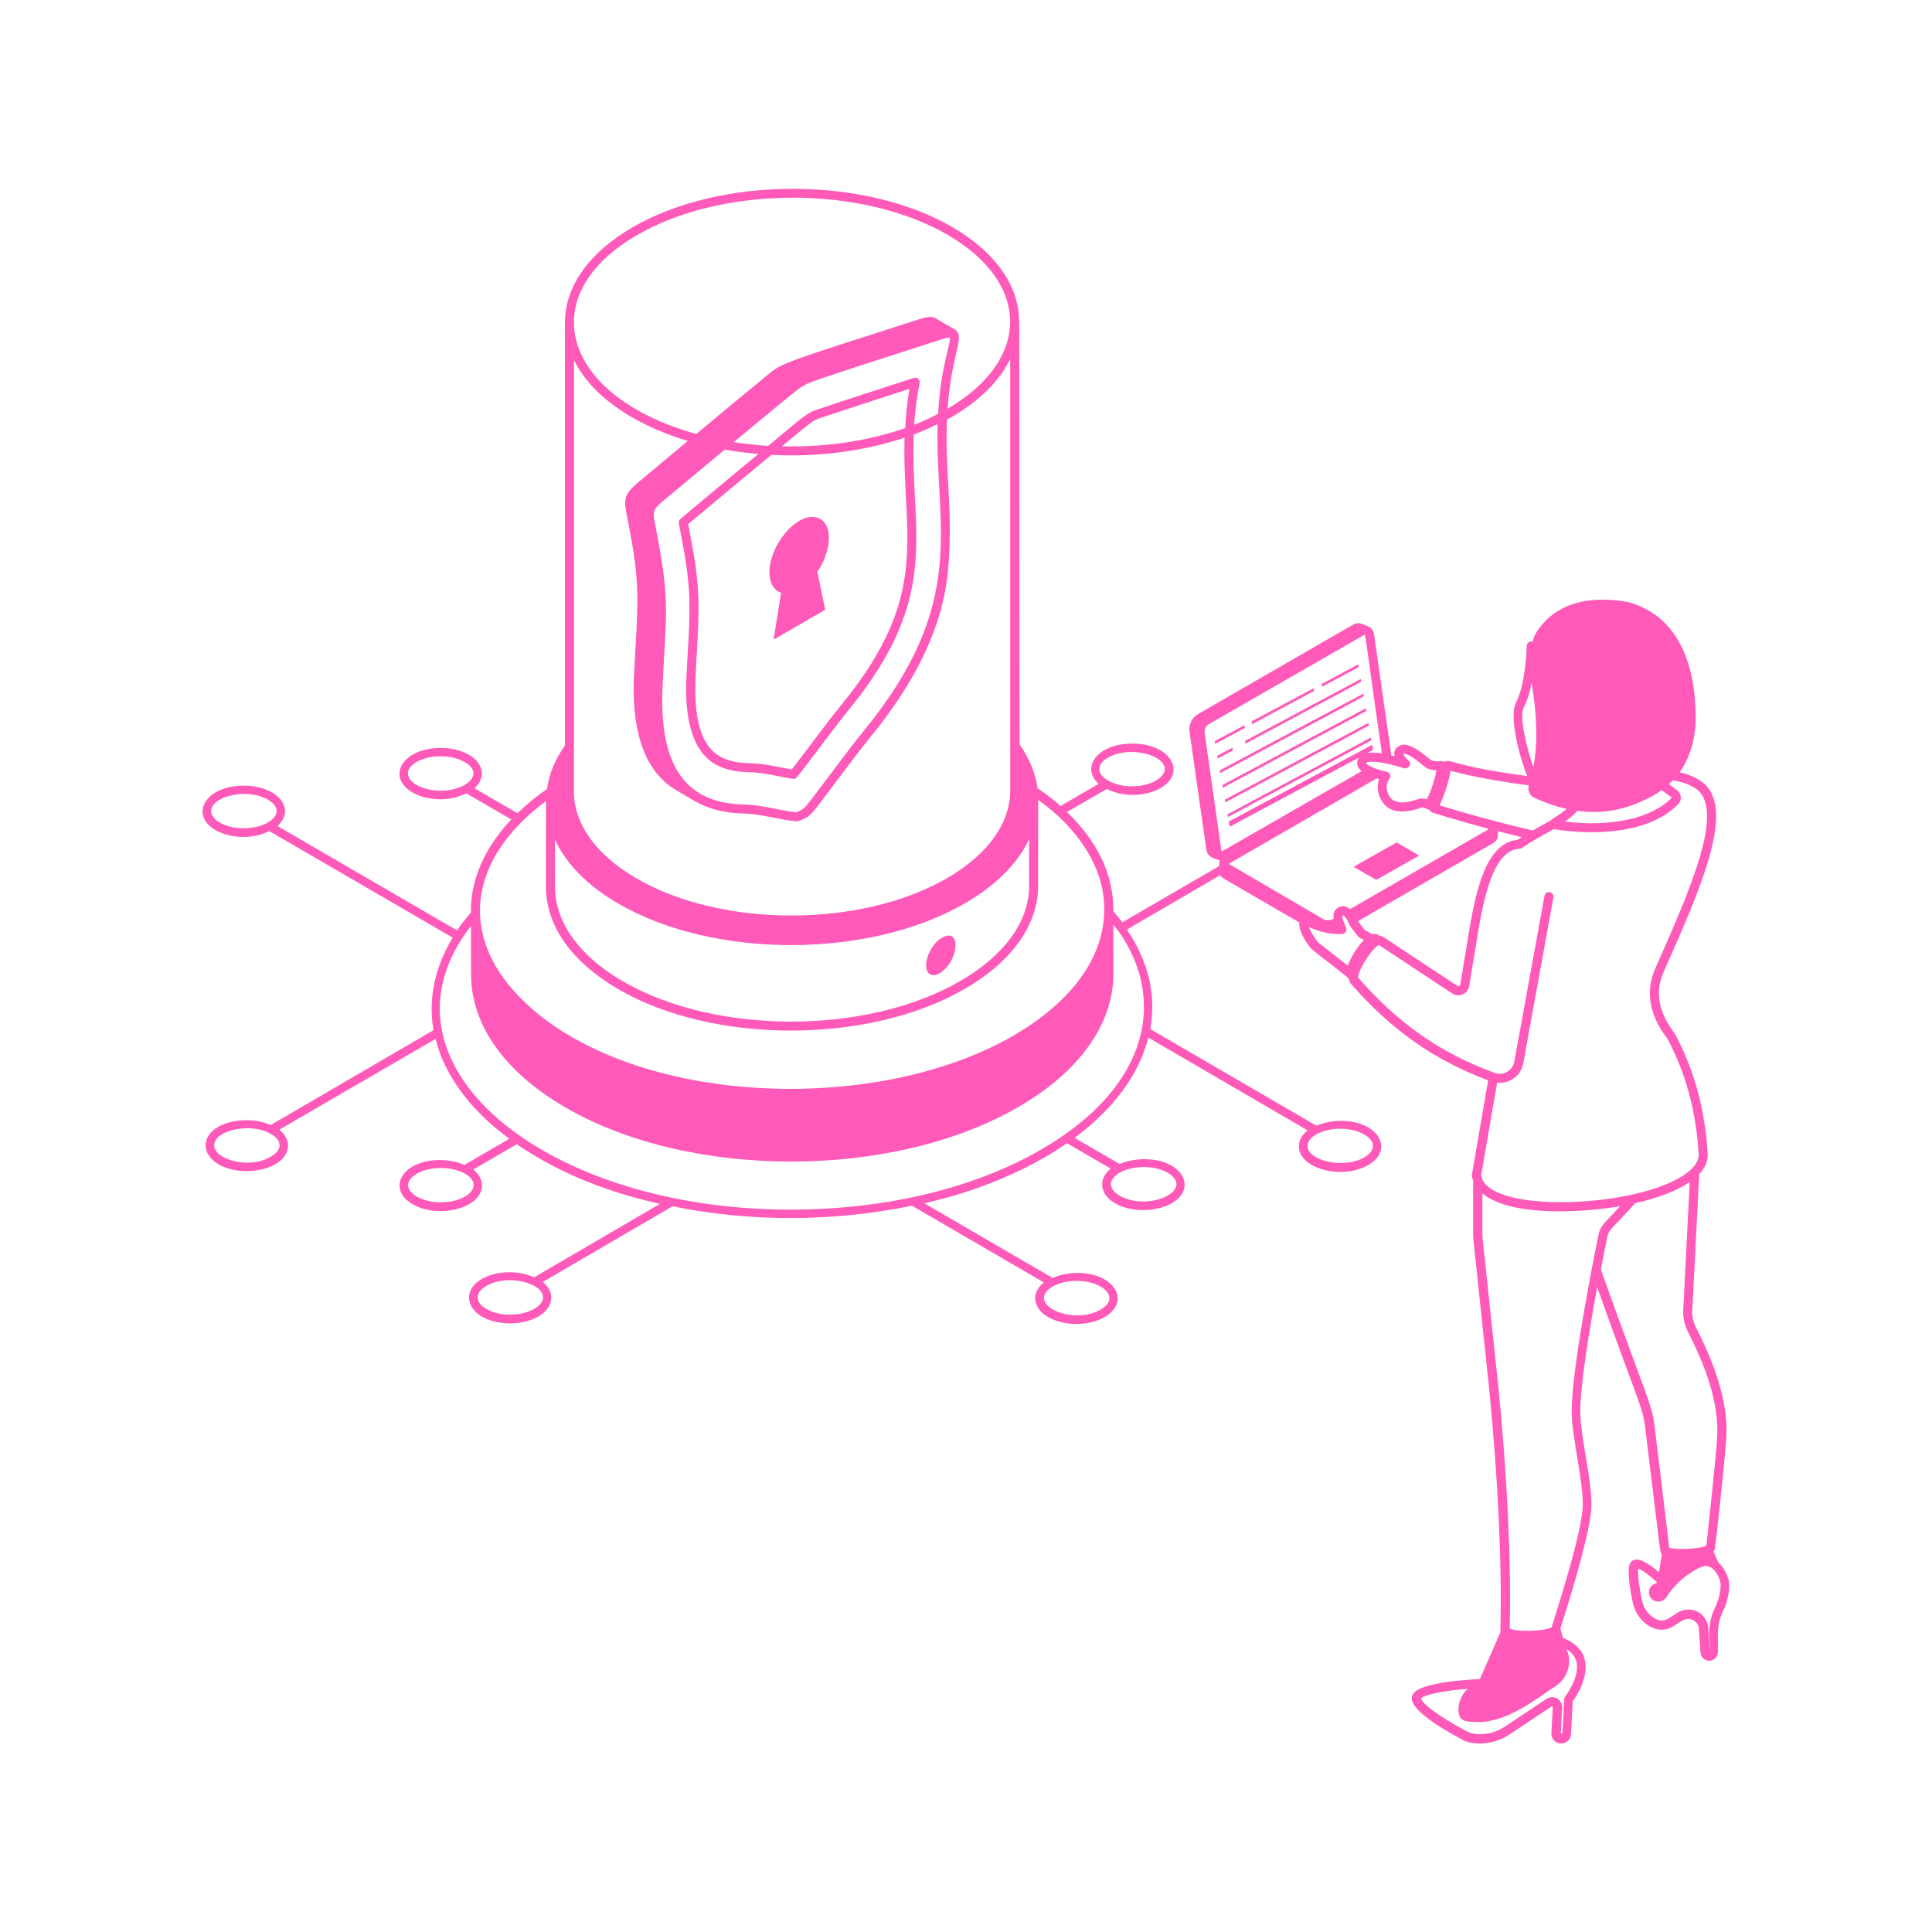 <?xml version="1.0" encoding="UTF-8"?>
<svg width="1200pt" height="1200pt" version="1.1" viewBox="0 0 1200 1200" xmlns="http://www.w3.org/2000/svg">
 <path d="m514.87 334.22c0-9.188-4.969-13.266-10.5-13.125-11.953 0-26.484 18.844-26.484 34.359 0.094 5.156 1.641 9 4.359 11.109 0.844 0.75 1.781 1.266 2.906 1.594-2.719 16.875-4.781 29.953-4.641 29.109l31.969-18.469h0.094l-4.875-23.625c3.516-5.016 7.172-13.453 7.172-20.953z" fill="#ff59b9"/>
 <path d="m579.71 605.72c1.172 0 2.484-0.422 3.797-1.172 12.328-7.406 13.734-29.344 1.453-21.984-5.156 2.578-9.75 11.25-9.75 16.875 0 3.891 1.734 6.281 4.5 6.281z" fill="#ff59b9"/>
 <path d="m855.24 546.28 25.828-14.625c0.281-0.141 0.281-0.375 0-0.516l-13.172-7.641c-0.281-0.141-0.656-0.141-0.891 0l-25.828 14.625c-0.234 0.141-0.281 0.328 0 0.516l13.172 7.641c0.281 0.141 0.656 0.141 0.891 0z" fill="#ff59b9"/>
 <path d="m762.66 507.47 89.109-47.672-0.281-1.688-89.109 47.672z" fill="#ff59b9"/>
 <path d="m845.48 423.42-0.281-1.688-71.906 38.484 0.281 1.688z" fill="#ff59b9"/>
 <path d="m761.06 498.37 89.156-47.672-0.281-1.688-89.156 47.672z" fill="#ff59b9"/>
 <path d="m759.52 489.28 89.109-47.672-0.281-1.688-89.109 47.672z" fill="#ff59b9"/>
 <path d="m846.79 430.82-89.156 47.672 0.281 1.688 89.156-47.672z" fill="#ff59b9"/>
 <path d="m765.47 464.39-9.422 5.016 0.328 1.688 9.422-5.016z" fill="#ff59b9"/>
 <path d="m772.92 450.47-18.422 9.844 0.281 1.688 18.422-9.844z" fill="#ff59b9"/>
 <path d="m816.24 429.14-0.281-1.688-38.578 20.625 0.281 1.734z" fill="#ff59b9"/>
 <path d="m843.94 414.32-0.328-1.688-22.781 12.234 0.281 1.688z" fill="#ff59b9"/>
 <path d="m1072.2 893.53c1.266-19.312-4.875-41.859-18.75-68.953-1.688-3.328-2.531-6.938-2.344-10.406l4.312-84.891c3.891-4.172 5.672-8.672 5.203-13.406-1.734-27.281-8.297-51.281-20.297-73.781-10.125-13.219-12.516-25.641-7.219-37.922 24-54.047 46.688-105.09 22.406-119.58-0.281-0.234-4.594-3.234-12.281-4.922 5.531-7.734 9-17.438 9.891-29.531 1.031-38.016-11.203-67.125-40.641-75.844-1.125-0.328-2.344-0.609-3.516-0.75-24.609-3.703-43.078 2.016-54.234 18.516-1.172 1.688-2.109 4.031-2.859 6.516-1.922-0.562-3.562 0.844-3.609 2.625 0 0.234-0.469 23.344-6.75 35.484-4.312 8.344 2.156 33.188 7.031 45.328-46.078-6.047-47.016-10.875-51.234-8.859-1.594-0.234-2.484-0.938-3.938-0.188-1.5-0.234-3.516 0.188-5.578-1.594-11.062-9.516-15.562-9.375-17.953-8.438-2.953 1.172-4.5 3.609-3.656 6.703-0.797-0.188-1.547-0.375-2.25-0.562 0.141-2.625 0.656 3.844-10.406-74.625-0.375-2.719-1.781-4.688-3.75-5.391-0.094-0.047-0.141-0.141-0.234-0.188-3.281-0.891-5.344-3.047-9.188-0.844l-96.609 55.734c-3.375 2.016-5.578 6.703-4.922 10.688l10.406 72.891c0.797 5.719 5.719 5.766 7.5 6.844 0.656 0.328 0.469 0.141 1.078 0.281-0.844 1.688-0.516 2.578-0.562 3.469l-60.094 34.922c-1.219-1.547-2.438-3.188-5.625-6.797 0.328-24.234-11.391-45-28.828-61.688l24.656-14.297 0.609 0.281c11.344 5.203 24.609 3.938 32.906-0.891 16.453-9.562 6.234-27.609-17.531-27.609-21.188 0-31.547 14.109-21.984 24l0.984 1.031-23.625 13.734c-4.125-3.609-7.734-6.656-14.25-11.016-1.312-9.328-5.062-18.516-11.203-27.234-0.281-278.48-0.094-261.94-0.281-263.06-0.188-22.125-14.906-42.844-41.484-58.266-54.516-31.688-143.53-31.688-198.37 0-27.188 15.703-42.188 36.75-42.234 59.25v0.094c-0.047 405.28 0 204.56 0 262.6-6.094 8.625-9.844 17.766-11.156 27.094-8.953 6.234-13.641 10.594-18.328 15l-26.672-15.469 0.984-1.031c9.75-10.359-1.453-24-21.984-24-23.906 0-33.984 18.094-17.531 27.609 4.734 2.766 11.016 4.266 17.625 4.266 8.625 0 14.297-3.141 15.891-3.656l27.891 16.172c-27.984 29.531-24.844 56.719-25.078 57.797-6.234 7.172-8.109 10.359-8.672 11.109l-111.47-64.781c0.562-0.75 4.641-4.078 4.641-9.141 0-4.5-2.859-8.719-8.016-11.719-4.734-2.719-10.969-4.266-17.531-4.266-24.047 0-33.984 18.141-17.625 27.609 4.781 2.766 11.016 4.266 17.625 4.266 8.812 0 14.25-3.047 15.844-3.609l113.86 66.141-0.609 0.984c-18 30.562-11.203 54.891-11.344 56.531l-101.11 58.875-0.516-0.234c-16.312-6.797-39.891-0.656-39.891 12.984 0.094 4.5 2.906 8.719 8.156 11.719 15.141 8.812 43.031 3.047 43.031-11.766 0-5.625-4.641-8.953-5.344-9.844l97.031-56.391c0.469 0.938 4.922 31.453 44.344 61.031l1.406 1.031-27.844 16.219c-0.844-0.234-6-3-15.375-3-23.438 0-33.234 18.047-16.781 27.469 15.562 9.141 43.031 2.719 43.031-11.766 0-5.625-4.641-8.953-5.344-9.844l26.906-15.656c22.781 15.328 49.453 27.797 86.109 36.375l2.859 0.656-78.141 45.609c-0.891-0.281-6.188-3.141-15.469-3.141-6.375 0-12.375 1.5-16.969 4.125-16.219 9.422-6.609 27.609 17.531 27.609 6.609 0 12.844-1.5 17.531-4.266 5.156-3 8.016-7.219 8.016-11.719 0-5.766-4.641-9-5.25-9.75l80.531-46.969 0.469 0.094c49.688 9.984 100.36 9.328 147.89-0.375l0.375-0.094 81.891 47.625c-0.609 0.75-5.344 4.078-5.344 9.844 0 4.406 2.906 8.719 8.016 11.719 10.031 5.766 25.5 5.578 35.016 0.094 16.547-9.703 6.422-27.516-16.781-27.516-8.859 0-14.672 2.859-15.469 3.094l-79.641-46.359c1.922-0.562 39-7.781 74.859-28.594 4.547-2.531 8.859-5.438 13.734-8.719l27.141 15.75c-0.609 0.75-5.25 3.984-5.25 9.844-0.094 4.5 2.859 8.766 7.969 11.719 15.797 9.141 43.219 2.719 43.219-11.625 0-4.5-2.859-8.625-8.016-11.719-8.812-5.062-21.984-5.25-31.781-1.266l-0.516 0.234-28.031-16.266 1.359-1.031c23.016-17.391 38.25-38.016 44.016-59.766l0.375-1.5 98.906 57.609c-0.703 0.891-5.344 4.078-5.344 9.844 0 10.781 14.625 16.031 25.641 16.031 6.516 0 12.656-1.5 17.391-4.266 16.406-9.375 6.562-27.469-16.781-27.469-5.344 0-10.406 0.984-14.859 2.766l-0.516 0.234-103.12-60 0.141-0.844c0.656-4.266 1.031-8.625 1.031-12.75 0.094-16.125-5.016-32.016-15.094-47.25l-0.656-0.984 57.984-33.797c0.094 0.094 0.141 0.234 0.188 0.375 0.562 0.703 1.172 1.266 2.062 1.781l46.875 27.234c-0.328 2.906 0.797 7.922 7.031 15.938 0.422 0.375 0.797 0.797 1.359 1.219l21.609 16.969c0.234 0.422 0.516 0.75 0.797 0.984 0.234 1.781 1.031 2.906 1.688 3.469 25.078 28.547 51.375 46.922 84.797 59.484-11.25 65.484-10.219 58.781-10.125 59.344 0.094 1.078 0.469 2.109 0.797 3.094v35.016l9.891 93.516c5.625 57 8.062 108.98 7.031 150.32 0 0.375 0.141 0.656 0.234 0.984l-12.938 29.625c-10.359 0.469-36.281 2.297-41.25 8.859-0.984 1.312-1.312 2.859-0.938 4.406 2.203 8.953 26.531 21.891 31.172 24.281 5.531 3.422 18.75 4.031 29.438-3.188l26.109-17.391c0.422 0.047 0.703 0.328 0.703 0.703l-0.844 15.844c-0.141 1.641 0.469 3.281 1.547 4.5 3.656 3.938 10.406 1.547 10.641-3.844l1.078-20.438c2.297-3.141 10.5-15.516 7.266-26.531-1.688-5.766-6.281-10.031-13.406-12.797l-1.5-5.906c2.25-6.938 17.812-55.734 19.125-73.969 1.078-15.562-6.656-44.672-6.797-59.719-0.234-16.266 5.672-51.984 10.5-78.188 24.797 69.891 28.312 74.156 29.812 87.234 10.266 83.719 9.047 77.109 10.312 78.469l-1.734 11.344c-4.922-4.266-11.203-8.719-15.047-7.828-1.5 0.375-2.672 1.406-3.234 2.953-1.172 3.375-0.562 11.062 1.781 22.781 1.078 5.812 4.078 10.875 8.531 14.203 6.047 4.5 12.469 4.734 18 0.656 1.875-1.312 3.609-2.391 5.203-3.188 4.359-2.109 9.328 1.172 9.562 5.625l0.984 14.672c0.188 2.812 2.531 5.062 5.344 5.062 3 0 5.438-2.391 5.438-5.344 0.422-8.344-1.359-15.891 3-24.938 3.234-6.75 4.594-13.641 3.797-19.688-0.094-0.281-1.969-7.172-6.656-11.25l-2.812-6.703c0.656-0.844 0.844-1.641 0.844-2.016 0.281-0.797 5.906-51.234 7.031-68.062zm-384-422.9c12.984-7.734 35.25-1.828 35.25 7.031 0 2.531-1.969 5.156-5.391 7.125-3.984 2.344-9.281 3.609-15 3.609-15.984 0-27.609-10.547-14.859-17.766zm-414.42 20.484c-16.031 0-27.75-10.359-15-17.859 8.109-4.688 21.75-4.734 29.859 0.094 12.703 7.172 1.125 17.766-14.859 17.766zm-122.34 23.344c-5.719 0-11.016-1.266-14.906-3.516-3.469-2.016-5.391-4.641-5.391-7.219 0-9.094 22.312-14.625 35.25-7.031 12.75 7.359 1.031 17.766-14.953 17.766zm16.734 204c-13.641 8.156-35.156 1.547-35.156-7.031 0-9.328 22.547-14.578 35.25-7.125 7.312 4.219 7.031 10.125-0.094 14.156zm105.61 28.312c-16.125 0-27.516-10.359-14.859-17.766 8.109-4.688 21.516-4.734 29.859 0 12.562 7.125 1.594 17.766-15 17.766zm28.359 66.234c-7.219-4.078-7.312-10.078-0.094-14.25 12.797-7.641 35.25-2.016 35.25 7.031 0 8.812-21.562 15.094-35.156 7.219zm351.05-13.547 0.609-0.375c3.984-2.25 9.281-3.516 15-3.516 15.938 0 27.656 10.453 14.766 17.859-17.578 10.125-46.688-3.375-30.375-13.969zm41.578-70.688 0.609-0.375c8.156-4.594 21.422-4.781 29.906 0 17.719 10.641-11.953 24.562-29.859 14.25-3.469-2.016-5.484-4.641-5.391-7.219 0-2.297 1.734-4.781 4.734-6.656zm122.76-24.188c3.984-2.25 9.234-3.516 14.906-3.516 15.75 0 27.844 10.219 14.859 17.859-12.75 7.359-35.156 1.969-35.156-7.219 0-2.578 1.922-5.109 5.391-7.125zm-472.82-182.95c6.984 15 20.297 28.547 39.422 39.656 59.062 34.312 155.53 34.312 215.02-0.094 19.406-11.203 32.953-24.844 40.031-39.938v28.734c0.094 22.312-15.188 43.406-42.938 59.438-57.891 33.469-151.78 33.469-209.34 0.094-27.141-15.75-42.094-36.609-42.188-58.641zm51.188-375.74c53.297-30.797 139.78-30.797 192.74 0 51.562 29.953 51.844 77.625-0.094 108 2.391-33.891 10.734-44.25 5.156-48.656-0.844-0.984 0.234 0.047-12.844-7.688-2.344-1.312-5.484-0.703-10.406 0.891-82.125 26.344-84.422 26.953-92.578 33.516-15.141 12.422-30.281 24.984-45.422 37.594-83.109-23.156-102.19-85.781-36.562-123.66zm140.9 307.69c-7.031 8.625-13.875 17.766-20.484 26.578-15.094 20.062-15.984 21.562-18.938 23.109-1.781 1.031-2.906 1.219-3.094 1.219-11.062-1.219-20.906-4.594-32.578-4.828-39.797-0.797-51.281-29.438-50.344-69.234 2.062-49.547 5.297-54.141-3.703-100.88-2.297-12.141-3.281-12.094 5.297-19.312 11.531-9.656 24.094-20.109 37.125-30.938 6.891 1.219 13.875 2.062 20.953 2.672-2.484 2.062-46.219 38.344-48.562 40.547-0.703 0.656-1.031 1.594-0.844 2.531 1.359 8.156 5.812 26.719 6.469 45.422 0.609 17.25-1.172 36-1.922 53.484-0.516 21.656 3.469 37.078 11.906 45.844 6.141 6.422 14.953 9.609 26.906 9.844 6.797 0.141 12.938 1.359 18.844 2.531 1.031 0.188 8.016 1.594 9.047 1.594 0.844 0 1.688-0.375 2.203-1.078 4.734-6 9.328-12.094 14.109-18.469 5.578-7.406 11.906-15.844 18.375-23.812 57.938-71.109 37.641-110.25 39.938-170.53 5.156-1.922 10.125-4.078 14.859-6.469-1.734 63.75 19.734 110.02-45.562 190.18zm45.891-196.55c-4.734 2.484-9.656 4.781-14.859 6.797 1.594-24.562 5.062-26.25 2.484-28.547-0.75-0.656-1.781-0.891-2.719-0.562-19.875 6.422-40.312 13.031-60.516 19.828-6.375 2.062-10.031 5.953-29.953 22.406-7.219-0.422-14.344-1.219-21.375-2.344 40.594-33.656 40.312-33.328 43.359-35.016 3.562-2.062-0.141-1.219 85.125-28.641 3.75-1.219 5.156-1.406 5.672-1.406 0.75 4.594-5.484 16.641-7.219 47.484zm-59.391 179.86c-11.156 13.688-20.953 27.562-31.547 41.016-8.062-1.312-16.406-3.703-26.625-3.891-10.359-0.188-17.906-2.812-22.969-8.109-12.75-13.266-10.453-40.734-9.516-57.516 0.75-12.609 1.5-25.641 1.078-38.156-0.609-16.172-3.516-29.906-6.281-44.672 0.375-0.328 0.844-0.703 1.312-1.125 15.469-12.938 32.719-27.328 50.344-41.906 30.422 1.547 58.781-2.672 82.734-10.688-1.641 60.328 17.109 96.797-38.531 165.05zm-37.641-159.66c16.875-13.922 18.797-15.938 23.25-17.391 18.703-6.281 37.547-12.375 55.969-18.328-1.5 8.531-2.203 16.547-2.625 24.375-23.438 8.203-50.156 11.953-76.594 11.344zm-58.453-3.328c-9.984 8.297-19.922 16.594-29.906 24.938-9.422 7.828-9.938 10.594-8.156 20.25 3 15.562 6 30.234 6.562 45.938 0.656 18.328-1.266 38.906-2.109 58.125-0.844 34.172 8.109 57 26.578 67.734l11.297 6.656h0.047c9.422 5.391 19.125 7.5 30.094 7.734 10.922 0.234 20.953 3.562 32.016 4.781 2.156 0.281 4.594-0.797 6.469-1.875 4.031-2.109 4.781-3.422 20.719-24.656 6.609-8.766 13.406-17.859 20.344-26.391 29.062-35.672 44.672-69.469 47.719-103.22 3.234-36.891-2.062-60.797-0.703-93.375 0.844-0.469 1.781-0.891 2.625-1.359 17.625-10.172 30-22.594 36.656-36.188v267.94c0 20.531-14.016 39.938-39.469 54.656-53.344 30.75-139.78 30.75-192.71-0.047-24.938-14.438-38.719-33.562-38.812-53.812v-268.18c12.703 25.875 43.219 42.094 70.734 50.344zm-88.078 223.6c-0.094 1.031-0.047 28.922-0.047 53.438 0.094 24.141 16.031 46.641 44.953 63.469 59.109 34.312 155.58 34.266 215.02-0.094 29.578-17.062 45.797-39.891 45.75-64.312 0-1.125 0.047-52.406 0.047-53.156 6.094 4.406 10.922 8.578 13.312 10.922 20.109 19.031 27.891 39.562 27.703 57.141 0 34.453-26.812 61.312-56.625 78.469-86.156 49.688-234.89 43.312-302.48-20.109-43.5-40.688-35.953-89.812 12.375-125.76zm307.4 216.61c-41.531 24-96.75 37.219-155.39 37.219-154.22 0-264.28-91.547-198.61-176.21l0.047 30.281c0.094 31.266 20.906 60.562 58.641 82.453 77.203 44.859 203.21 44.812 280.92-0.047 38.438-22.125 59.531-51.797 59.438-83.531l-0.094-30c0.844 1.078 1.781 2.156 2.578 3.234v0.141l0.234 0.141 0.094 0.094c29.25 40.781 21.844 95.906-47.859 136.22zm316.22-204.28c-3.562 1.969-7.312 4.031-10.688 6-18.281-4.172-41.672-10.547-57.656-15.562l-0.141-0.422c2.391-4.547 5.906-15.094 6.656-20.906 0-0.047 0-0.094 0.047-0.141 13.641 3.562 30.375 6.656 48.609 9-0.844 3 0.375 6.234 3.234 7.594 6.891 3.234 13.641 5.531 20.297 7.031-4.219 3.562-7.922 5.484-10.359 7.406zm-20.016 11.766c-19.969 1.922-25.641 32.156-29.438 51.797l-6.281 38.109c-0.141 0.844-1.125 1.312-1.828 0.844l-46.031-30.422c-0.656-0.469-1.453-0.656-2.297-0.703l-0.844-0.516c-0.703-0.422-2.016-0.938-3.844-0.422-1.453-0.938-2.906-1.828-4.406-2.531-1.078-1.359-2.766-3.234-4.219-5.672l83.578-48.234c2.203-1.219 3.375-3.141 3.234-5.016v-2.578c4.828 1.266 9.797 2.484 14.766 3.703-0.891 0.609-1.688 1.125-2.391 1.641zm-113.95 44.625c-0.609 1.125-0.656 2.625-0.375 4.312l-0.609 0.375c-1.547 0.844-4.359 0.891-5.812 0l-58.828-34.359 91.828-53.016c0.562 0.188 1.078 0.328 1.594 0.469-1.078 2.906-1.594 7.359 1.219 12.703 4.5 8.906 15.375 8.484 24.703 5.016 1.078-0.422 2.062 0.141 3.094 0.375 0.188 0.094 0.328 0.328 0.562 0.375l1.594 0.422c0.469 0.75 1.219 1.547 1.922 1.781 3.516 1.172 17.344 5.391 34.266 9.938l0.656 0.328c-0.75 0.703 2.156-1.219-86.062 49.734-3.656-2.953-7.922-2.016-9.75 1.547zm150.98-62.578c13.828 1.875 27.094-0.047 39.891-5.953 4.594-1.922 8.719-4.219 12.422-6.938 1.828 1.312 3.891 2.812 6.375 4.641-12.375 12.891-37.406 18.422-66.469 14.906 2.625-1.828 5.438-4.078 7.781-6.656zm-33.281-64.406c2.25-4.312 3.797-9.797 4.875-15.188 0.094 0.844 0.234 1.781 0.328 2.484 2.625 16.594 3.797 33.094 0.703 50.062-3.938-11.391-9.047-31.266-5.906-37.359zm-74.625 28.875c0.797-0.234 4.312 0.703 12.188 7.453 3.516 3.141 7.359 2.766 8.109 2.906-0.562 4.547-3.891 14.719-5.953 17.953l-0.375-0.094c-1.875-0.562-3.797-0.516-5.438 0.141-3.234 1.219-14.109 4.641-17.672-2.344-3.188-6.094 0-10.031 0.141-10.172 1.453-1.594 0.609-4.219-1.547-4.641-3.703-0.703-5.25-1.453-6-1.594-1.453-0.469-6.516-2.391-6.75-3.891 0.75-1.031 7.641-1.641 23.297 3.234l0.234 0.094c2.625 0.797 5.531-3.047 2.484-4.969-2.953-2.906-3.047-4.078-2.719-4.078zm-13.547-0.188c-3.891-0.562-6.75-0.562-8.812-0.281l3.375-1.828-0.562-3.188-89.109 47.672 0.562 3.188 80.203-42.891c-1.688 2.672-1.406 5.766 1.734 8.391-8.859 5.109 32.156-18.469-86.812 49.875h-0.047l-0.047-0.047c-0.281-0.469 0.562 4.359-10.594-73.734-0.281-1.781 0.75-4.172 2.156-5.016l97.266-55.875c0.703 0.609 1.875 12.844 10.688 73.734zm-39.984 116.95c-3.281-4.266-4.688-7.219-5.25-9.047 7.641 3.516 14.062 4.547 20.531 4.219 2.016-0.094 3.234-2.156 2.438-3.938-0.656-1.266-2.812-6.328-2.109-7.547 0.141-0.047 0.703 0.047 1.781 1.406 3.047 3.984-0.281 1.828 8.062 11.906 0.609 0.75 0.891 0.609 3.375 1.969-3.984 4.078-8.25 10.828-9.984 15.984l-18.141-14.25c-0.281-0.281-0.562-0.609-0.703-0.703zm111.56 87.562c8.297 0.938 15.141-4.875 16.312-12.375l18.656-102.66c0.281-1.547-0.75-3-2.25-3.281-1.641-0.281-3 0.75-3.281 2.25l-18.703 102.75c-0.938 5.812-6.844 9.281-12.281 7.266-33.562-12.281-59.672-30.422-84.891-59.344 0.703-5.906 9.047-18.047 12.797-20.016 0.047-0.047 0.141-0.047 0.188-0.094l45.656 30.188c4.172 2.672 9.656 0.141 10.453-4.688l6.281-38.016c3.094-16.078 8.625-46.641 25.125-47.297 0.516 0 0.984-0.234 1.406-0.516 6.047-4.031 9.703-6.094 19.688-11.625 25.453 4.125 59.812 2.766 77.438-15.656 1.078-1.125 1.641-2.719 1.5-4.312-0.141-1.641-0.938-3.094-2.203-4.078-1.875-1.406-3.609-2.719-5.25-3.891 0.844-0.75 1.688-1.547 2.484-2.344 8.438 1.219 13.172 4.406 13.406 4.547 20.25 12.047-2.484 63.188-24.469 112.64-6.094 14.156-3.422 28.875 7.688 43.219 11.391 21.375 17.719 44.625 19.406 71.156 0.516 5.297-3.656 9.703-8.016 12.844-29.859 21.422-123.74 25.125-127.03 0.844zm49.125 359.11c2.859 9.656-6.75 22.078-6.844 22.219-0.984 1.219-0.375 0.516-1.734 22.875h-0.984l0.844-16.266c0-4.594-5.109-8.062-9.703-5.203l-25.875 17.25c-8.531 5.766-18.891 5.578-23.531 3-11.109-5.719-27.281-15.984-28.5-20.391 1.312-2.344 13.875-4.875 28.875-6.094-6.891 6.469-6.609 16.312-3.938 18.562 1.359 1.5 3.844 2.016 10.688 2.109 18.609 0 37.453-15.609 47.953-22.359 5.391-3.469 8.344-9.609 8.344-15.422 0-4.5-1.453-6.891-1.734-7.641 3.094 2.016 5.25 4.406 6.141 7.359zm3.984-94.688c-1.406 19.734-18.938 72.234-19.219 73.828-3.422 2.391-21.797 3.328-26.062 0.703 0.984-41.391-1.453-93.281-7.078-150.14l-9.891-93.234v-26.766c17.719 14.766 62.391 11.953 85.453 7.922-7.219 8.531-12.422 11.344-13.453 18.281-0.703 3.375-16.922 82.5-16.547 110.16 0.141 14.812 7.828 45.094 6.797 59.25zm44.719-50.859c-1.641-14.297-5.344-18.609-33.375-97.453 2.25-11.719 3.891-19.781 3.938-20.062 0.75-4.875 3.703-5.766 17.297-21.141 13.781-3.094 25.875-7.594 33.938-13.125l-4.031 79.641c-0.234 4.453 0.797 9.047 2.906 13.266 13.406 26.156 19.359 47.766 18.141 66.047-1.031 15.422-5.859 59.578-6.656 66.844-4.031 2.062-18.609 2.812-23.062 1.312zm40.828 96.375c0.609 4.594-0.609 10.453-3.328 16.172-5.578 11.484-2.953 21.234-3.141 27.375-1.219-14.203-0.328-15.984-2.531-19.875-2.25-4.031-6.422-6.328-10.781-6.328-9.984 0-12.75 11.719-22.688 4.359-3.281-2.484-5.531-6.281-6.375-10.734-2.109-10.547-2.484-16.641-2.156-19.078 2.203 0.703 7.125 4.266 11.719 8.531 0 0.047-0.047 0.047-0.047 0.094-0.328 0.422-0.797 0.562-1.219 0.75-5.438 1.922-4.828 9.562 0.516 10.922 0.234 0.047 1.406 0.234 1.453 0.234 4.172 0 5.531-3.703 6.328-4.641 7.406-10.5 18.281-16.594 22.078-17.344 1.969-0.422 3.562 0.188 5.016 1.219 1.172 0.844 3.797 3.703 5.156 8.344z" fill="#ff59b9"/>
</svg>
